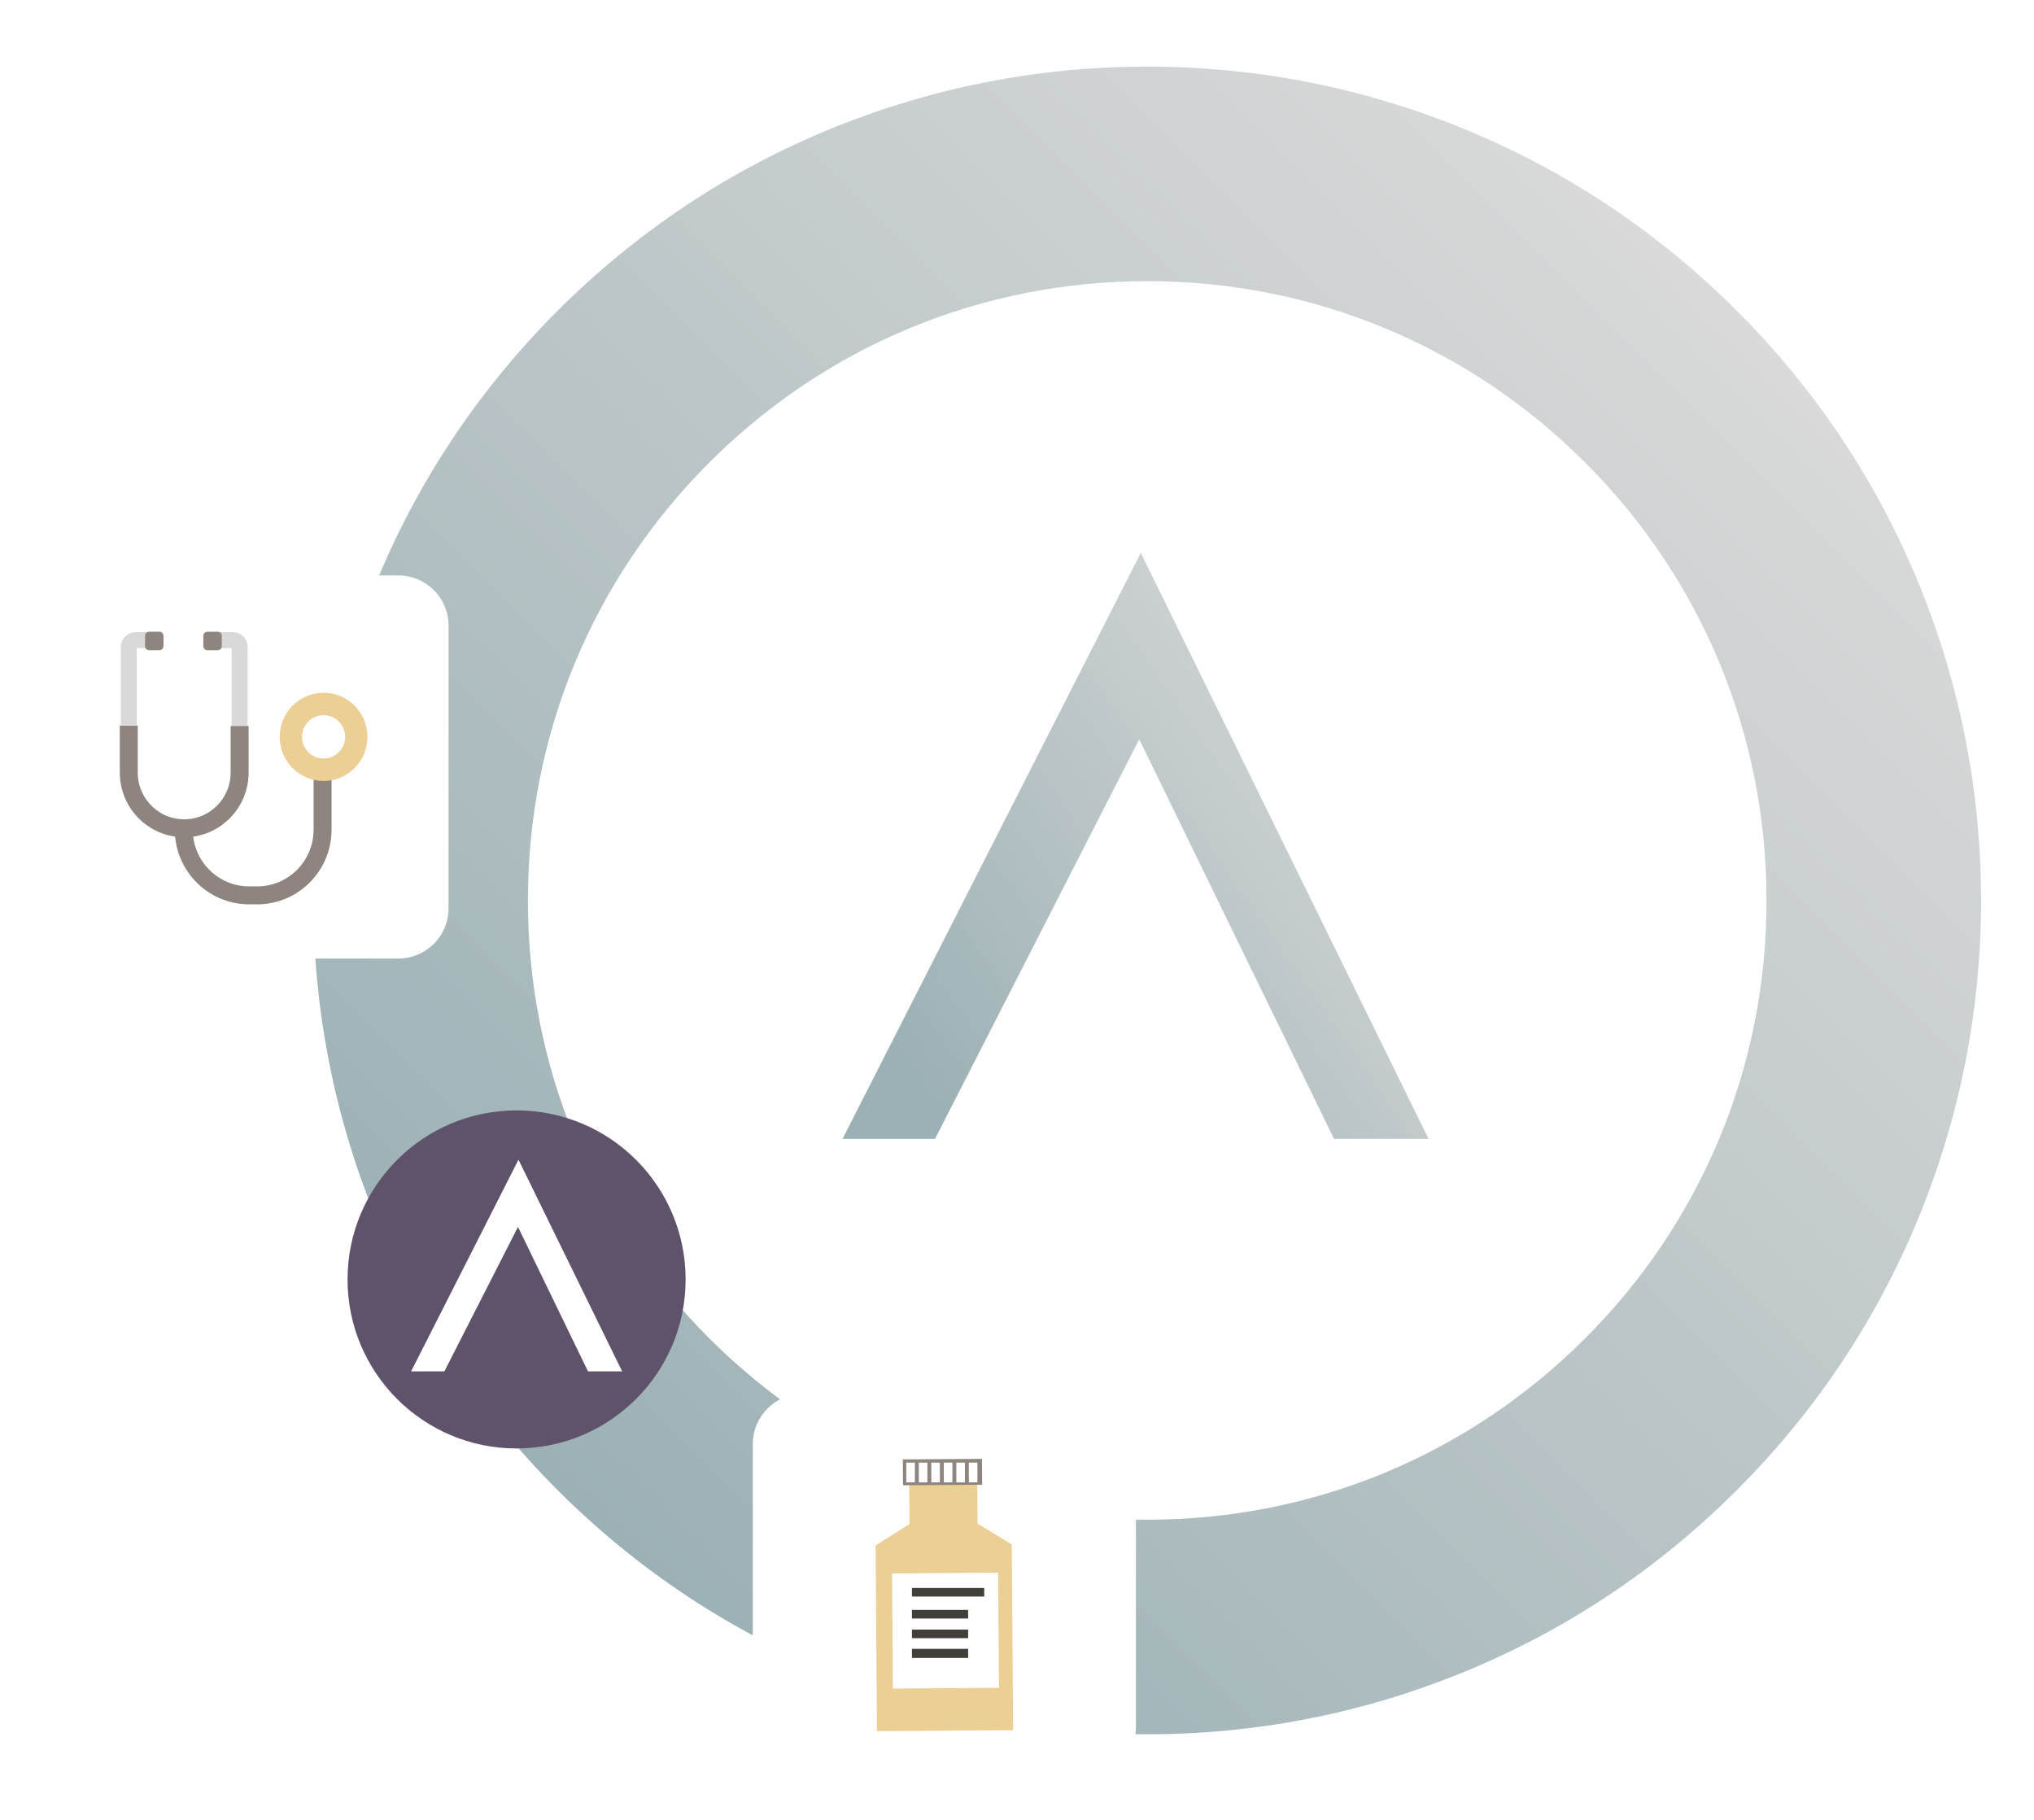 <svg width="361" height="323" viewBox="0 0 361 323" fill="none" xmlns="http://www.w3.org/2000/svg">
<path fill-rule="evenodd" clip-rule="evenodd" d="M202.198 131.211L165.95 202.129H149.536L202.47 98.129L253.536 202.129H236.765L202.198 131.211Z" fill="url(#paint0_linear_20_764)"/>
<path d="M308.263 55.161C322.389 69.286 333.322 85.763 340.768 104.131C347.962 121.869 351.606 140.594 351.607 159.812C351.607 179.031 347.963 197.756 340.77 215.494C333.324 233.862 322.382 250.35 308.267 264.465C294.153 278.58 277.665 289.523 259.297 296.969C241.56 304.163 222.835 307.808 203.616 307.808C184.398 307.809 165.673 304.165 147.935 296.971C129.567 289.526 113.079 278.583 98.964 264.469C84.849 250.355 73.906 233.867 66.459 215.499C59.265 197.761 55.621 179.036 55.62 159.818C55.62 140.599 59.264 121.874 66.457 104.136C73.903 85.768 84.845 69.28 98.96 55.165C113.074 41.05 129.562 30.107 147.93 22.661C165.667 15.467 184.392 11.822 203.611 11.822C222.829 11.821 241.554 15.465 259.292 22.659C277.66 30.104 294.138 41.036 308.263 55.161ZM125.89 237.541C146.653 258.303 174.263 269.739 203.616 269.728C232.969 269.738 260.578 258.301 281.34 237.538C302.102 216.776 313.538 189.166 313.527 159.813C313.526 130.45 302.1 102.851 281.337 82.089C260.574 61.327 232.964 49.891 203.611 49.902C174.248 49.902 146.639 61.339 125.887 82.092C105.136 102.844 93.689 130.464 93.7 159.817C93.68 189.181 105.127 216.779 125.89 237.541Z" fill="url(#paint1_linear_20_764)"/>
<ellipse cx="90.884" cy="226.348" rx="28.612" ry="28.679" fill="white"/>
<path d="M91.685 197.08C75.116 197.08 61.685 210.511 61.685 227.08C61.685 243.65 75.116 257.08 91.685 257.08C108.255 257.08 121.685 243.65 121.685 227.08C121.685 210.511 108.255 197.08 91.685 197.08ZM104.36 243.404L91.931 217.762L78.865 243.404H72.959L92.023 205.824L110.421 243.404H104.36Z" fill="#5E536B"/>
<g filter="url(#filter0_d_20_764)">
<path d="M192.692 243.377H142.529C137.604 243.377 133.611 247.37 133.611 252.295V302.458C133.611 307.384 137.604 311.377 142.529 311.377H192.692C197.618 311.377 201.611 307.384 201.611 302.458V252.295C201.611 247.37 197.618 243.377 192.692 243.377Z" fill="white"/>
<path d="M173.507 266.412L173.432 255.983L161.346 256.07L161.421 266.498L155.407 270.297L155.644 303.253L179.815 303.079L179.578 270.123L173.507 266.412Z" fill="#ECCF95"/>
<path d="M177.158 275.122L158.332 275.257L158.478 295.696L177.304 295.561L177.158 275.122Z" fill="white"/>
<path d="M174.282 254.928L160.242 255.029L160.275 259.618L174.315 259.517L174.282 254.928Z" fill="#8E8580"/>
<path d="M161.853 278.603H174.683" stroke="#423E3A" stroke-width="1.523" stroke-miterlimit="10"/>
<path d="M161.853 282.501H171.825" stroke="#423E3A" stroke-width="1.523" stroke-miterlimit="10"/>
<path d="M161.853 285.987H171.825" stroke="#423E3A" stroke-width="1.523" stroke-miterlimit="10"/>
<path d="M161.853 289.454H171.825" stroke="#423E3A" stroke-width="1.616" stroke-miterlimit="10"/>
<path d="M161.612 255.592V259.093" stroke="white" stroke-width="1.523" stroke-miterlimit="10"/>
<path d="M163.832 255.592V259.093" stroke="white" stroke-width="1.523" stroke-miterlimit="10"/>
<path d="M166.052 255.592V259.093" stroke="white" stroke-width="1.523" stroke-miterlimit="10"/>
<path d="M168.272 255.592V259.093" stroke="white" stroke-width="1.523" stroke-miterlimit="10"/>
<path d="M170.492 255.592V259.093" stroke="white" stroke-width="1.523" stroke-miterlimit="10"/>
<path d="M172.711 255.592V259.093" stroke="white" stroke-width="1.523" stroke-miterlimit="10"/>
</g>
<g filter="url(#filter1_d_20_764)">
<path d="M70.693 98.129H20.531C15.605 98.129 11.612 102.122 11.612 107.048V157.21C11.612 162.136 15.605 166.129 20.531 166.129H70.693C75.619 166.129 79.612 162.136 79.612 157.21V107.048C79.612 102.122 75.619 98.129 70.693 98.129Z" fill="white"/>
<path d="M57.254 132.585V143.249C57.254 149.689 52.062 154.914 45.651 154.914H44.219C37.814 154.914 32.616 149.694 32.616 143.249" stroke="#8E8580" stroke-width="3.188" stroke-linecap="round" stroke-linejoin="round"/>
<path d="M42.53 125.316V110.817C42.53 110.152 41.995 109.619 41.339 109.619H38.202" stroke="#D9D9D9" stroke-opacity="0.99" stroke-width="2.84" stroke-miterlimit="10"/>
<path d="M22.855 124.773V133.118C22.855 138.58 27.26 143.008 32.693 143.008C38.125 143.008 42.53 138.58 42.53 133.118V124.861" stroke="#8E8580" stroke-width="3.188" stroke-linejoin="round"/>
<path d="M27.189 109.619H24.052C23.391 109.619 22.86 110.158 22.86 110.817V124.767" stroke="#D9D9D9" stroke-opacity="0.99" stroke-width="2.84" stroke-miterlimit="10"/>
<path d="M28.288 108.119H26.473C26.069 108.119 25.741 108.449 25.741 108.856V110.68C25.741 111.086 26.069 111.416 26.473 111.416H28.288C28.692 111.416 29.02 111.086 29.02 110.68V108.856C29.02 108.449 28.692 108.119 28.288 108.119Z" fill="#8E8580"/>
<path d="M38.633 108.119H36.819C36.414 108.119 36.087 108.449 36.087 108.856V110.68C36.087 111.086 36.414 111.416 36.819 111.416H38.633C39.038 111.416 39.366 111.086 39.366 110.68V108.856C39.366 108.449 39.038 108.119 38.633 108.119Z" fill="#8E8580"/>
<path d="M57.429 134.613C61.73 134.613 65.217 131.108 65.217 126.784C65.217 122.46 61.73 118.954 57.429 118.954C53.128 118.954 49.641 122.46 49.641 126.784C49.641 131.108 53.128 134.613 57.429 134.613Z" fill="#ECCF95"/>
<path d="M57.429 130.629C59.542 130.629 61.255 128.908 61.255 126.783C61.255 124.659 59.542 122.938 57.429 122.938C55.316 122.938 53.603 124.659 53.603 126.783C53.603 128.908 55.316 130.629 57.429 130.629Z" fill="white"/>
</g>
<defs>
<filter id="filter0_d_20_764" x="129.611" y="243.377" width="76" height="76" filterUnits="userSpaceOnUse" color-interpolation-filters="sRGB">
<feFlood flood-opacity="0" result="BackgroundImageFix"/>
<feColorMatrix in="SourceAlpha" type="matrix" values="0 0 0 0 0 0 0 0 0 0 0 0 0 0 0 0 0 0 127 0" result="hardAlpha"/>
<feOffset dy="4"/>
<feGaussianBlur stdDeviation="2"/>
<feComposite in2="hardAlpha" operator="out"/>
<feColorMatrix type="matrix" values="0 0 0 0 0 0 0 0 0 0 0 0 0 0 0 0 0 0 0.25 0"/>
<feBlend mode="normal" in2="BackgroundImageFix" result="effect1_dropShadow_20_764"/>
<feBlend mode="normal" in="SourceGraphic" in2="effect1_dropShadow_20_764" result="shape"/>
</filter>
<filter id="filter1_d_20_764" x="7.612" y="98.129" width="76" height="76" filterUnits="userSpaceOnUse" color-interpolation-filters="sRGB">
<feFlood flood-opacity="0" result="BackgroundImageFix"/>
<feColorMatrix in="SourceAlpha" type="matrix" values="0 0 0 0 0 0 0 0 0 0 0 0 0 0 0 0 0 0 127 0" result="hardAlpha"/>
<feOffset dy="4"/>
<feGaussianBlur stdDeviation="2"/>
<feComposite in2="hardAlpha" operator="out"/>
<feColorMatrix type="matrix" values="0 0 0 0 0 0 0 0 0 0 0 0 0 0 0 0 0 0 0.25 0"/>
<feBlend mode="normal" in2="BackgroundImageFix" result="effect1_dropShadow_20_764"/>
<feBlend mode="normal" in="SourceGraphic" in2="effect1_dropShadow_20_764" result="shape"/>
</filter>
<linearGradient id="paint0_linear_20_764" x1="161.065" y1="189.578" x2="253.485" y2="125.301" gradientUnits="userSpaceOnUse">
<stop stop-color="#9CB1B5"/>
<stop offset="1" stop-color="#D9D9D9" stop-opacity="0.99"/>
</linearGradient>
<linearGradient id="paint1_linear_20_764" x1="98.964" y1="264.469" x2="308.263" y2="55.161" gradientUnits="userSpaceOnUse">
<stop stop-color="#9CB1B5"/>
<stop offset="1" stop-color="#D9D9D9" stop-opacity="0.99"/>
</linearGradient>
</defs>
</svg>
